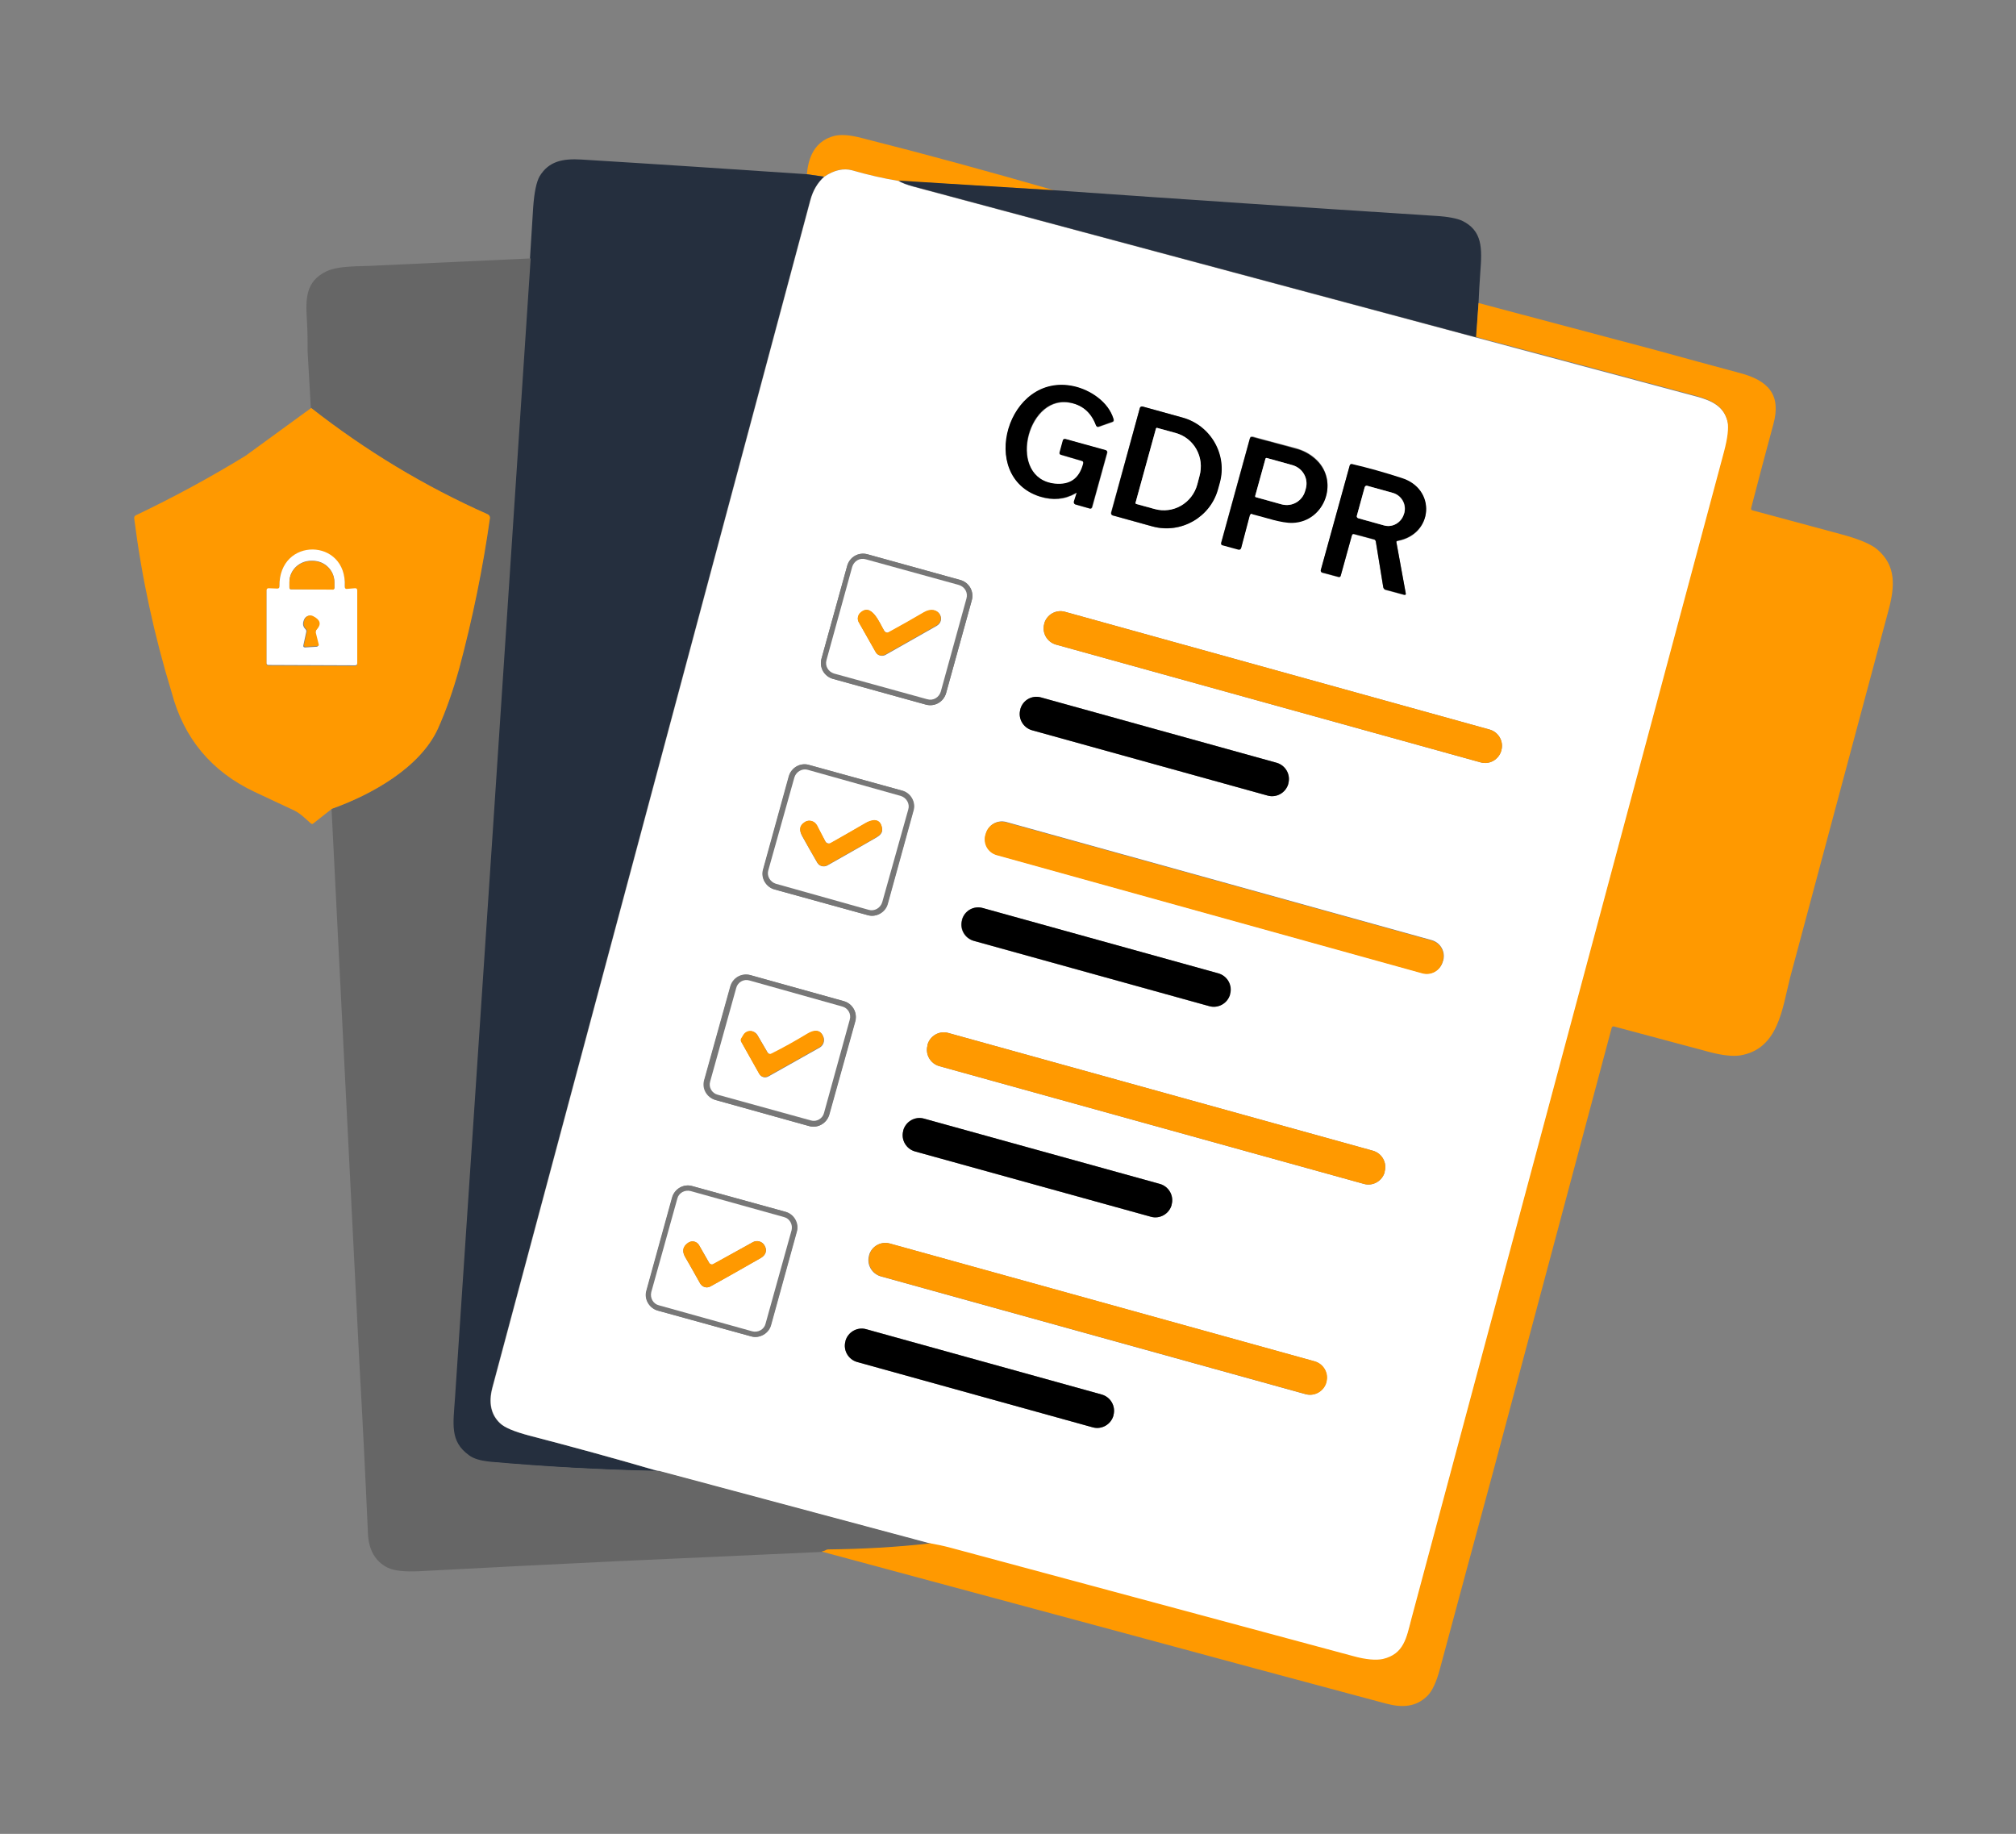 <svg xmlns="http://www.w3.org/2000/svg" xmlns:xlink="http://www.w3.org/1999/xlink" id="Livello_1" x="0px" y="0px" viewBox="0 0 564.9 513.8" style="enable-background:new 0 0 564.9 513.8;" xml:space="preserve"><rect x="0" y="0" width="564.9" height="513.8" fill="#808080" stroke="none"/><style type="text/css">	.st0{fill:#FF9900;}	.st1{fill:#252F3E;}	.st2{fill:#FFFFFF;}	.st3{fill:#666666;}	.st4{fill:#777777;}</style><path class="st0" d="M295.3,53.3l-43.5-2.6c-4.2-0.7-8.6-1.7-13.1-3c-2.3-0.7-4.9-0.1-7.7,1.8l-4.9-0.7c0.5-6,3.1-9.5,7.6-10.7  c1.9-0.5,4.5-0.3,7.9,0.6C259.4,43.2,277.3,48.1,295.3,53.3z"></path><path class="st1" d="M226,48.8l4.9,0.7c-1.8,1.6-3.1,3.8-3.9,6.6c-29.7,110.9-59.4,221.8-89.1,332.7c-1.1,4.2-0.4,7.5,2.1,9.9  c1.4,1.3,4.1,2.4,8.2,3.5c12,3.1,24.1,6.4,36.3,10c-16.1-0.4-32-1.2-47.7-2.6c-2.4-0.2-4.3-0.8-5.6-1.8c-5.5-3.9-4.4-8.7-3.9-16.1  c7.1-106.4,14.2-212.8,21.2-319.2c0.3-4.8,0.6-9.6,0.9-14.4c0.3-4.2,0.9-7.1,1.8-8.7c2.6-4.3,6.6-5,11.7-4.7  C184.2,46,205.2,47.4,226,48.8z"></path><path class="st2" d="M251.8,50.7c0.9,0.6,2.3,1.1,4.1,1.6c52.6,14.1,105.2,28.2,157.8,42.3c20.4,5.5,40.9,10.9,61.3,16.4  c4.6,1.2,8.2,2.8,9.2,7.5c0.4,1.7,0,4.5-1,8.2c-29.2,109-58.4,218-87.6,327c-1.4,5.3-2.1,9.9-8,11.3c-1.9,0.4-4.7,0.2-8.3-0.8  c-37.6-10.1-75.1-20.2-112.6-30.3c-2.2-0.6-4.2-1-5.9-1.3l-76.2-20.4c-12.3-3.6-24.4-6.9-36.3-10c-4.1-1.1-6.9-2.2-8.2-3.5  c-2.5-2.4-3.2-5.7-2.1-9.9c29.7-110.9,59.4-221.8,89.1-332.7c0.7-2.7,2-4.9,3.9-6.6c2.8-1.9,5.4-2.4,7.7-1.8  C243.2,49,247.6,50,251.8,50.7z M301.7,138.4l-0.7,2.2c-0.1,0.3,0.1,0.7,0.4,0.8l0,0l3.9,1.1c0.4,0.1,0.7,0,0.8-0.4l4.2-15.2  c0.1-0.3-0.1-0.7-0.4-0.7l0,0l-11.2-3.1c-0.4-0.1-0.6,0-0.8,0.4l-0.9,3.3c-0.1,0.4,0,0.6,0.4,0.7l5.8,1.7c0.4,0.1,0.5,0.4,0.4,0.8  c-1.1,4.2-3.8,6-7.9,5.6c-13.4-1.4-8.2-24.5,3.7-22.8c3.8,0.5,6.4,2.7,7.8,6.5c0.1,0.4,0.4,0.5,0.8,0.3l3.7-1.3  c0.4-0.1,0.5-0.4,0.4-0.8c-1.5-4.8-6.6-8.2-11.1-9.2c-18.7-4.1-27.1,25.4-9.5,30.9c3.6,1.1,6.9,0.8,9.9-0.9  C301.7,138,301.8,138,301.7,138.4z M319.4,114.3l-8.1,29.3c-0.1,0.3,0.1,0.7,0.4,0.8l11.2,3.1c7.9,2.2,16.1-2.5,18.3-10.4l0.5-1.8  c2.2-7.9-2.5-16.1-10.4-18.3l-11.2-3.1C319.9,113.8,319.5,114,319.4,114.3z M351,143.9c3.6,1,8,2.6,11.2,2.4c9.1-0.4,13.3-12,6.2-18  c-1.5-1.3-3.3-2.2-5.4-2.8c-4.1-1.1-8.1-2.1-11.9-3.2c-0.5-0.1-0.8,0-0.9,0.5l-8,29.1c-0.1,0.4,0,0.6,0.4,0.7l4.4,1.2  c0.4,0.1,0.7,0,0.8-0.5l2.4-9.1C350.4,144,350.6,143.8,351,143.9z M385.5,151.7l2.1,12.9c0.1,0.3,0.3,0.6,0.6,0.7l5.2,1.4  c0.4,0.1,0.5,0,0.5-0.4l-2.6-14.2c-0.1-0.3,0.1-0.5,0.3-0.5c10.1-1.8,10.8-14.5,1.1-17.6c-4.6-1.4-9.2-2.7-13.9-3.9  c-0.3-0.1-0.5,0-0.6,0.4l-8.1,29.3c-0.1,0.3,0.1,0.6,0.4,0.7l4.5,1.2c0.4,0.1,0.6,0,0.7-0.4l3.1-11.2c0.1-0.3,0.3-0.4,0.6-0.4  l5.6,1.5C385.3,151.2,385.4,151.4,385.5,151.7z M272.3,168.2c0.7-2.5-0.8-5-3.2-5.7l-26-7.2c-2.5-0.7-5,0.8-5.7,3.2l0,0l-7.2,26  c-0.7,2.5,0.8,5,3.2,5.7l26,7.2c2.5,0.7,5-0.8,5.7-3.2l0,0L272.3,168.2z M420.7,210.2c0.7-2.5-0.8-5.1-3.3-5.8l0,0l-119-33  c-2.5-0.7-5.1,0.8-5.8,3.3l0,0v0.1c-0.7,2.5,0.8,5.1,3.3,5.8l0,0l119,33C417.4,214.3,420,212.8,420.7,210.2  C420.7,210.3,420.7,210.3,420.7,210.2L420.7,210.2z M361,219.5c0.7-2.5-0.8-5.1-3.3-5.8l0,0l-66-18.3c-2.5-0.7-5.1,0.8-5.8,3.3v0.1  c-0.7,2.5,0.8,5.1,3.3,5.8l0,0l66,18.3c2.5,0.7,5.1-0.8,5.8-3.3V219.5z M256,227.1c0.7-2.4-0.8-5-3.2-5.6l-26.1-7.2  c-2.4-0.7-5,0.8-5.6,3.2l-7.2,26.1c-0.7,2.4,0.8,5,3.2,5.6l26.1,7.2c2.4,0.7,5-0.8,5.6-3.2L256,227.1z M404.4,269.1  c0.7-2.5-0.8-5-3.2-5.7l0,0L282,230.3c-2.5-0.7-5,0.8-5.7,3.2l-0.1,0.3c-0.7,2.5,0.8,5,3.2,5.7l0,0l119.2,33.1  c2.5,0.7,5-0.8,5.7-3.2L404.4,269.1z M344.6,278.5c0.7-2.5-0.8-5.1-3.3-5.8l0,0l-66-18.3c-2.5-0.7-5.1,0.8-5.8,3.3l0,0v0.1  c-0.7,2.5,0.8,5.1,3.3,5.8l0,0l66,18.3c2.5,0.7,5.1-0.8,5.8-3.3l0,0V278.5z M239.6,286.1c0.7-2.4-0.7-4.9-3.2-5.6l0,0l-26.2-7.3  c-2.4-0.7-4.9,0.7-5.6,3.2l0,0l-7.3,26.2c-0.7,2.4,0.7,4.9,3.2,5.6l0,0l26.2,7.3c2.4,0.7,4.9-0.7,5.6-3.2l0,0L239.6,286.1z   M388,328.2c0.7-2.5-0.8-5.1-3.3-5.8l0,0l-119-33c-2.5-0.7-5.1,0.8-5.8,3.3v0.2c-0.7,2.5,0.8,5.1,3.3,5.8l0,0l119,33  c2.5,0.7,5.1-0.8,5.8-3.3V328.2z M328.3,337.5c0.7-2.5-0.8-5.1-3.3-5.8l0,0l-66.1-18.3c-2.5-0.7-5.1,0.8-5.8,3.3l0,0v0.1  c-0.7,2.5,0.8,5.1,3.3,5.8l0,0l66.1,18.3c2.5,0.7,5.1-0.8,5.8-3.3l0,0V337.5z M223.3,345.1c0.7-2.4-0.8-5-3.2-5.6l-26.1-7.2  c-2.4-0.7-5,0.8-5.6,3.2l-7.2,26.1c-0.7,2.4,0.8,5,3.2,5.6l26.1,7.2c2.4,0.7,5-0.8,5.6-3.2L223.3,345.1z M371.6,387.2  c0.7-2.5-0.8-5.1-3.3-5.8l0,0l-119-33c-2.5-0.7-5.1,0.8-5.8,3.3l0,0v0.1c-0.7,2.5,0.8,5.1,3.3,5.8l0,0l119,33  C368.3,391.3,370.9,389.8,371.6,387.2C371.6,387.3,371.6,387.3,371.6,387.2L371.6,387.2z M312,396.5c0.7-2.5-0.8-5.1-3.3-5.8  l-66-18.3c-2.5-0.7-5.1,0.8-5.8,3.3v0.1c-0.7,2.5,0.8,5.1,3.3,5.8l66,18.3c2.5,0.7,5.1-0.8,5.8-3.3V396.5z"></path><path class="st1" d="M295.3,53.3c35.6,2.5,71.3,4.9,107.2,7.2c3.3,0.2,5.7,0.7,7.1,1.3c5.9,2.8,5.7,7.9,5.2,14.4  c-0.2,3-0.4,5.9-0.5,8.7l-0.6,9.6c-52.6-14.1-105.2-28.2-157.8-42.3c-1.8-0.5-3.2-1-4.1-1.6L295.3,53.3z"></path><path class="st3" d="M148.7,72.4c-7,106.5-14.1,212.9-21.2,319.2c-0.5,7.4-1.5,12.2,3.9,16.1c1.3,1,3.2,1.5,5.6,1.8  c15.7,1.4,31.6,2.3,47.7,2.6l76.2,20.4c-9.7,1.1-19.2,1.7-28.6,1.7c-0.3,0-0.6,0.1-0.9,0.3c-0.2,0.1-0.6,0.2-1,0.3l-57.4,2.6  c-18.5,0.9-36.9,1.8-55.4,2.8c-4.2,0.2-7.2-0.1-9-1c-3.4-1.7-5.3-4.9-5.5-9.6c-0.7-15.9-1.5-31.9-2.4-47.8l-7.8-155.2  c11-3.9,24.7-11.4,29.7-22.4c2.2-4.8,4.2-10.5,6-17c3.7-13.8,6.6-27.8,8.6-42.1c0.1-0.4-0.2-0.8-0.6-1  c-17.8-7.9-34.3-17.9-49.5-29.8l-0.9-15.8c0-2.6,0-5.5-0.2-8.8c-0.4-6.1-0.3-10.8,5.3-13.6c3.6-1.8,9.8-1.4,14.2-1.7L148.7,72.4z"></path><path class="st0" d="M414.3,84.9L464,98.1c7.5,2.1,15.4,4.2,23.5,6.4c8,2.1,11.7,6.1,9.4,14.4c-2.1,7.8-4.2,15.6-6.2,23.4  c-0.1,0.4,0,0.6,0.4,0.7c8.2,2.2,16.4,4.4,24.5,6.6c5.3,1.4,8.8,2.9,10.5,4.4c5.2,4.5,4.9,10.2,3.1,16.9  c-9.2,34.3-18.4,68.6-27.6,103c-2.2,8.6-3.2,20-14,21.8c-2.1,0.3-4.9,0-8.4-0.9c-9-2.4-17.9-4.8-26.9-7.2c-0.3-0.1-0.6,0-0.7,0.4  l-33.2,124.3c-4.9,18.1-9.9,36.5-14.9,55.2c-1,3.8-2.2,6.3-3.5,7.6c-3.2,3.2-7.1,3.4-11.6,2.2c-24.3-6.5-48.5-13-72.8-19.6l-85.4-23  c0.4-0.1,0.8-0.2,1-0.3c0.3-0.2,0.6-0.3,0.9-0.3c9.4-0.1,18.9-0.6,28.6-1.7c1.7,0.3,3.7,0.7,5.9,1.3c37.5,10.1,75.1,20.2,112.6,30.3  c3.6,1,6.4,1.2,8.3,0.8c5.9-1.4,6.6-5.9,8-11.3c29.2-109,58.4-218,87.6-327c1-3.8,1.3-6.5,1-8.2c-1-4.7-4.6-6.2-9.2-7.5  c-20.4-5.5-40.8-11-61.3-16.4L414.3,84.9z"></path><path d="M301.3,138.2c-3,1.7-6.3,2-9.9,0.9c-17.6-5.5-9.1-35,9.5-30.9c4.5,1,9.7,4.3,11.1,9.2c0.1,0.4,0,0.7-0.4,0.8l-3.7,1.3  c-0.4,0.1-0.6,0-0.8-0.3c-1.4-3.8-4-5.9-7.8-6.5c-11.9-1.7-17.1,21.4-3.7,22.8c4.2,0.4,6.8-1.4,7.9-5.6c0.1-0.4,0-0.7-0.4-0.8  l-5.8-1.7c-0.4-0.1-0.5-0.3-0.4-0.7l0.9-3.3c0.1-0.4,0.4-0.5,0.8-0.4l11.2,3.1c0.3,0.1,0.5,0.4,0.4,0.7l0,0L306,142  c-0.1,0.4-0.4,0.6-0.8,0.4l-3.9-1.1c-0.3-0.1-0.5-0.4-0.4-0.8l0,0l0.7-2.2C301.8,138,301.7,138,301.3,138.2z"></path><path d="M319.4,114.3c0.1-0.3,0.4-0.5,0.8-0.4l11.2,3.1c7.9,2.2,12.6,10.4,10.4,18.3l-0.5,1.8c-2.2,7.9-10.4,12.5-18.3,10.4  l-11.2-3.1c-0.3-0.1-0.5-0.4-0.4-0.8L319.4,114.3z M323.9,120.1l-5.7,20.7c-0.1,0.2,0.1,0.4,0.2,0.4l5.1,1.4  c5.2,1.4,10.5-1.7,12-6.9l0,0l0.6-2.3c1.5-5.3-1.6-10.7-6.7-12.1l0,0l-5.1-1.4C324.1,119.8,323.9,120,323.9,120.1z"></path><path class="st0" d="M87.2,114.3c15.2,11.9,31.7,21.9,49.5,29.8c0.4,0.2,0.6,0.6,0.6,1c-2,14.2-4.9,28.3-8.6,42.1  c-1.8,6.5-3.8,12.1-6,17c-5,10.9-18.7,18.5-29.7,22.4l-5.2,4.1c-0.2,0.2-0.5,0.2-0.7,0c-1.5-1.3-2.8-2.7-4.6-3.6  c-3.7-1.7-7.4-3.5-11.1-5.2c-12.1-5.7-19.9-15-23.3-27.9c-4.9-16-8.4-32.2-10.5-48.8c0-0.4,0.1-0.6,0.4-0.8  c10.7-5.1,21-10.7,30.8-16.7L87.2,114.3z M96.6,164.5c0.7-13.6-18.6-14-18.3,0c0,0.4-0.2,0.6-0.6,0.6l-2.4-0.1  c-0.4,0-0.6,0.2-0.6,0.6V186c0,0.3,0.2,0.5,0.5,0.5l24.3,0.1c0.4,0,0.6-0.2,0.6-0.6v-20.4c0-0.4-0.2-0.6-0.6-0.6l-2.4,0.2  C96.8,165.1,96.6,164.9,96.6,164.5C96.6,164.6,96.6,164.6,96.6,164.5z"></path><path class="st2" d="M323.9,120.1c0.1-0.2,0.2-0.3,0.4-0.2l5.1,1.4c5.2,1.4,8.2,6.8,6.7,12.1l0,0l-0.6,2.3c-1.4,5.3-6.8,8.4-12,6.9  l0,0l-5.1-1.4c-0.2-0.1-0.3-0.2-0.2-0.4L323.9,120.1z"></path><path d="M350.2,144.4l-2.4,9.1c-0.1,0.4-0.4,0.6-0.8,0.5l-4.4-1.2c-0.4-0.1-0.5-0.3-0.4-0.7l8-29.1c0.1-0.5,0.4-0.6,0.9-0.5  c3.9,1,7.9,2.1,11.9,3.2c2.1,0.5,3.9,1.5,5.4,2.8c7.1,6.1,2.9,17.7-6.2,18c-3.2,0.1-7.5-1.5-11.2-2.4  C350.6,143.8,350.4,144,350.2,144.4z M354.6,128.5l-2.9,10.5c0,0.1,0,0.3,0.2,0.3l7.2,2c2.9,0.8,5.8-0.9,6.6-3.7l0,0l0.2-0.7  c0.8-2.8-0.9-5.8-3.8-6.6l-7.2-2C354.8,128.3,354.7,128.4,354.6,128.5z"></path><path class="st2" d="M354.6,128.5c0-0.1,0.2-0.2,0.3-0.2l7.2,2c2.9,0.8,4.6,3.7,3.8,6.6l-0.2,0.7c-0.8,2.8-3.7,4.5-6.6,3.7l0,0  l-7.2-2c-0.1,0-0.2-0.2-0.2-0.3L354.6,128.5z"></path><path d="M385,151.1l-5.6-1.5c-0.3-0.1-0.5,0-0.6,0.4l-3.1,11.2c-0.1,0.4-0.3,0.5-0.7,0.4l-4.5-1.2c-0.3-0.1-0.5-0.4-0.4-0.7  l8.1-29.3c0.1-0.3,0.3-0.4,0.6-0.4c4.7,1.1,9.3,2.4,13.9,3.9c9.8,3,9,15.7-1.1,17.6c-0.3,0.1-0.4,0.2-0.3,0.5l2.6,14.2  c0.1,0.4-0.1,0.5-0.5,0.4l-5.2-1.4c-0.3-0.1-0.5-0.3-0.6-0.7l-2.1-12.9C385.4,151.4,385.3,151.2,385,151.1z M382.4,136.5l-2.2,8  c-0.1,0.3,0.1,0.6,0.4,0.7l0,0l7.2,2c2.4,0.7,4.9-0.8,5.6-3.2l0,0l0.1-0.3c0.7-2.4-0.7-4.9-3.2-5.6l-7.2-2  C382.8,136,382.5,136.2,382.4,136.5z"></path><path class="st2" d="M382.4,136.5c0.1-0.3,0.4-0.5,0.7-0.4l7.2,2c2.4,0.7,3.8,3.2,3.2,5.6l-0.1,0.3c-0.7,2.4-3.2,3.9-5.6,3.2l0,0  l-7.2-2c-0.3-0.1-0.5-0.4-0.4-0.7l0,0L382.4,136.5z"></path><path class="st2" d="M97.1,165l2.4-0.2c0.4,0,0.6,0.2,0.6,0.6v20.4c0,0.4-0.2,0.6-0.6,0.6l-24.3-0.1c-0.3,0-0.5-0.2-0.5-0.5v-20.4  c0-0.4,0.2-0.6,0.6-0.6l2.4,0.1c0.4,0,0.6-0.2,0.6-0.6c-0.2-14,19-13.6,18.3,0C96.6,164.8,96.8,165,97.1,165  C97,165,97.1,165,97.1,165z M81.5,165.1h11.8c0.2,0,0.4-0.2,0.4-0.4l0,0v-1.6c0-3.3-2.7-6-6.1-6h-0.4c-3.4,0-6.1,2.7-6.1,5.9l0,0  v1.6C81.1,164.9,81.3,165.1,81.5,165.1L81.5,165.1z M88.7,176.3c1.2-1.5,0.8-2.7-1.2-3.6c-0.8-0.4-1.8-0.1-2.2,0.7  c-0.6,1.2-0.5,2.1,0.3,2.9c0.2,0.2,0.3,0.5,0.2,0.8l-0.8,3.7c-0.1,0.4,0.1,0.6,0.5,0.6l3.2-0.2c0.3,0,0.5-0.2,0.4-0.5l-0.8-3.2  C88.4,176.9,88.5,176.6,88.7,176.3z"></path><path class="st4" d="M265.1,194.2c-0.7,2.5-3.2,3.9-5.7,3.2l0,0l-26-7.2c-2.5-0.7-3.9-3.2-3.2-5.7l7.2-26c0.7-2.5,3.2-3.9,5.7-3.2  l0,0l26,7.2c2.5,0.7,3.9,3.2,3.2,5.7L265.1,194.2z M270.9,167.7c0.5-1.6-0.5-3.3-2.1-3.8l-26.1-7.2c-1.6-0.5-3.3,0.5-3.8,2.1  l-7.2,26.1c-0.5,1.6,0.5,3.3,2.1,3.8l26.1,7.2c1.6,0.5,3.3-0.5,3.8-2.1L270.9,167.7z"></path><path class="st2" d="M263.6,193.8c-0.5,1.6-2.1,2.6-3.8,2.1l-26.1-7.2c-1.6-0.5-2.6-2.1-2.1-3.8l7.2-26.1c0.5-1.6,2.1-2.6,3.8-2.1  l26.1,7.2c1.6,0.5,2.6,2.1,2.1,3.8L263.6,193.8z M247.8,176.8c-1.2-1.9-3.7-8.5-6.9-4.8c-0.6,0.7-0.7,1.6-0.2,2.4l4.7,8.3  c0.5,1,1.8,1.3,2.7,0.8l0,0c4.6-2.6,9.4-5.3,14.3-8.1c2.9-1.6,0.6-6.1-3.4-3.8c-3.3,1.9-6.6,3.8-9.9,5.6  C248.6,177.4,248.1,177.2,247.8,176.8z"></path><path class="st0" d="M81.5,165.1c-0.2,0-0.4-0.2-0.4-0.4l0,0v-1.6c0-3.3,2.8-5.9,6.1-5.9l0,0h0.4c3.4,0,6.1,2.7,6.1,6v1.6  c0,0.2-0.2,0.4-0.4,0.4l0,0L81.5,165.1z"></path><path class="st0" d="M247.8,176.8c0.3,0.4,0.8,0.6,1.2,0.3c3.3-1.8,6.7-3.7,9.9-5.6c4-2.3,6.3,2.2,3.4,3.8  c-4.9,2.8-9.7,5.5-14.3,8.1c-1,0.5-2.2,0.2-2.7-0.8l0,0l-4.7-8.3c-0.4-0.8-0.3-1.7,0.2-2.4C244.2,168.3,246.6,174.9,247.8,176.8z"></path><path class="st0" d="M298.4,171.4l119,33c2.5,0.7,4,3.3,3.3,5.8v0.1c-0.7,2.5-3.3,4-5.8,3.3l-119-33c-2.5-0.7-4-3.3-3.3-5.8v-0.1  C293.3,172.2,295.9,170.7,298.4,171.4z"></path><path class="st0" d="M88.5,177.3l0.8,3.2c0.1,0.3,0,0.5-0.4,0.5l-3.2,0.2c-0.4,0-0.6-0.2-0.5-0.6L86,177c0.1-0.3,0-0.6-0.2-0.8  c-0.8-0.7-0.9-1.7-0.3-2.9c0.4-0.8,1.4-1.1,2.2-0.7c2,1,2.4,2.2,1.2,3.6C88.5,176.6,88.4,176.9,88.5,177.3z"></path><path d="M291.7,195.4l66,18.3c2.5,0.7,4,3.3,3.3,5.8v0.1c-0.7,2.5-3.3,4-5.8,3.3l-66-18.3c-2.5-0.7-4-3.3-3.3-5.8v-0.1  C286.6,196.1,289.2,194.7,291.7,195.4z"></path><path class="st4" d="M248.7,253.2c-0.7,2.4-3.2,3.9-5.6,3.2l-26.1-7.2c-2.4-0.7-3.9-3.2-3.2-5.6l7.2-26.1c0.7-2.4,3.2-3.9,5.6-3.2  l26.1,7.2c2.4,0.7,3.9,3.2,3.2,5.6L248.7,253.2z M254.5,226.8c0.5-1.6-0.5-3.3-2.1-3.8l-26-7.3c-1.6-0.5-3.3,0.5-3.8,2.1l0,0  l-7.3,26c-0.5,1.6,0.5,3.3,2.1,3.8l26,7.3c1.6,0.5,3.3-0.5,3.8-2.1l0,0L254.5,226.8z"></path><path class="st2" d="M247.2,252.8c-0.5,1.6-2.2,2.6-3.8,2.1l0,0l-26-7.3c-1.6-0.5-2.6-2.2-2.1-3.8l7.3-26c0.5-1.6,2.2-2.6,3.8-2.1  l0,0l26,7.3c1.6,0.5,2.6,2.2,2.1,3.8L247.2,252.8z M231.3,235.8l-2.5-4.6c-0.6-1.1-2.1-1.6-3.2-0.9l-0.1,0.1c-1.6,1-1.5,2.4-0.7,3.9  c1.4,2.5,2.8,5,4.2,7.4c0.6,1,1.8,1.3,2.8,0.8c4.4-2.5,8.7-4.9,13-7.4c1.4-0.8,2.8-1.5,2.3-3.3c-0.6-2.7-3-2.1-4.8-1  c-3.2,1.8-6.4,3.7-9.6,5.5C232.2,236.4,231.6,236.3,231.3,235.8C231.4,235.8,231.3,235.8,231.3,235.8z"></path><path class="st0" d="M231.3,235.8c0.3,0.5,0.9,0.7,1.4,0.4l0,0c3.2-1.8,6.4-3.6,9.6-5.5c1.8-1.1,4.2-1.7,4.8,1  c0.4,1.8-0.9,2.5-2.3,3.3c-4.3,2.5-8.7,4.9-13,7.4c-1,0.6-2.3,0.2-2.8-0.8c-1.4-2.4-2.8-4.8-4.2-7.4c-0.9-1.6-0.9-2.9,0.7-3.9  c1.1-0.7,2.6-0.4,3.3,0.7l0.1,0.1L231.3,235.8z"></path><path class="st0" d="M281.9,230.4l119.2,33.1c2.5,0.7,3.9,3.2,3.2,5.7l-0.1,0.3c-0.7,2.5-3.2,3.9-5.7,3.2l-119.2-33.1  c-2.5-0.7-3.9-3.2-3.2-5.7l0.1-0.3C276.9,231.1,279.4,229.7,281.9,230.4z"></path><path d="M275.4,254.4l66,18.3c2.5,0.7,4,3.3,3.3,5.8v0.1c-0.7,2.5-3.3,4-5.8,3.3l-66-18.3c-2.5-0.7-4-3.3-3.3-5.8v-0.1  C270.3,255.1,272.9,253.7,275.4,254.4z"></path><path class="st4" d="M232.4,312.3c-0.7,2.4-3.2,3.8-5.6,3.2l0,0l-26.2-7.3c-2.4-0.7-3.8-3.2-3.2-5.6l0,0l7.3-26.2  c0.7-2.4,3.2-3.8,5.6-3.2l0,0l26.2,7.3c2.4,0.7,3.8,3.2,3.2,5.6l0,0L232.4,312.3z M238.1,285.7c0.4-1.6-0.5-3.3-2.1-3.7l-26.1-7.2  c-1.6-0.4-3.3,0.5-3.7,2.1l0,0l-7.3,26.2c-0.4,1.6,0.5,3.3,2.1,3.7l26.1,7.2c1.6,0.4,3.3-0.5,3.7-2.1l0,0L238.1,285.7z"></path><path class="st2" d="M230.9,311.8c-0.4,1.6-2.1,2.6-3.7,2.1l0,0l-26.1-7.2c-1.6-0.4-2.6-2.1-2.1-3.7l7.3-26.2  c0.4-1.6,2.1-2.6,3.7-2.1l0,0l26,7.3c1.6,0.4,2.6,2.1,2.1,3.7L230.9,311.8z M215.1,294.9l-2.8-4.8c-0.6-1.1-2-1.5-3.1-0.9  c-0.3,0.2-0.6,0.4-0.8,0.8l-0.6,1c-0.2,0.3-0.2,0.7,0,1l5,8.9c0.5,0.9,1.6,1.2,2.5,0.7l0,0l14.4-8.1c1-0.6,1.4-1.7,1.1-2.8  c-0.8-2.4-2.7-2.1-4.5-1c-3.3,2-6.6,3.9-10.1,5.6C215.7,295.4,215.3,295.3,215.1,294.9z"></path><path class="st0" d="M216.1,295.2c3.4-1.7,6.8-3.6,10.1-5.6c1.8-1.1,3.7-1.4,4.5,1c0.3,1.1-0.1,2.2-1.1,2.8l-14.4,8.1  c-0.9,0.5-2,0.2-2.5-0.7l0,0l-5-8.9c-0.2-0.3-0.2-0.7,0-1l0.6-1c0.7-1.1,2.1-1.4,3.1-0.7c0.3,0.2,0.6,0.5,0.8,0.8l2.8,4.8  C215.3,295.3,215.7,295.4,216.1,295.2z"></path><path class="st0" d="M265.7,289.4l119,33c2.5,0.7,4,3.3,3.3,5.8v0.2c-0.7,2.5-3.3,4-5.8,3.3l-119-33c-2.5-0.7-4-3.3-3.3-5.8v-0.2  C260.6,290.2,263.2,288.7,265.7,289.4z"></path><path d="M258.9,313.4l66.1,18.3c2.5,0.7,4,3.3,3.3,5.8v0.1c-0.7,2.5-3.3,4-5.8,3.3l-66.1-18.3c-2.5-0.7-4-3.3-3.3-5.8v-0.1  C253.8,314.2,256.4,312.7,258.9,313.4z"></path><path class="st4" d="M216,371.2c-0.7,2.4-3.2,3.9-5.6,3.2l-26.1-7.2c-2.4-0.7-3.9-3.2-3.2-5.6l7.2-26.1c0.7-2.4,3.2-3.9,5.6-3.2  l26.1,7.2c2.4,0.7,3.9,3.2,3.2,5.6L216,371.2z M221.8,344.6c0.4-1.6-0.5-3.2-2.1-3.7l-26.2-7.3c-1.6-0.4-3.2,0.5-3.7,2.1l-7.3,26.2  c-0.4,1.6,0.5,3.2,2.1,3.7l0,0l26.2,7.3c1.6,0.4,3.2-0.5,3.7-2.1L221.8,344.6z"></path><path class="st2" d="M214.5,370.9c-0.4,1.6-2.1,2.5-3.7,2.1l-26.2-7.3c-1.6-0.4-2.5-2.1-2.1-3.7l0,0l7.3-26.2  c0.4-1.6,2.1-2.5,3.7-2.1l26.2,7.3c1.6,0.4,2.5,2.1,2.1,3.7L214.5,370.9z M198.7,353.8l-2.8-4.9c-0.6-1-1.9-1.4-2.9-0.8  c-0.1,0-0.1,0.1-0.2,0.1c-1.5,1.1-1.7,2.4-0.8,4c1.5,2.5,2.8,5,4.2,7.4c0.6,1,1.8,1.4,2.9,0.8l0,0c4.6-2.6,9.2-5.2,14-7.9  c1.5-0.9,2-2.2,1.1-3.6c-0.6-1.1-2.1-1.5-3.2-0.9l-11.1,6.2C199.5,354.4,198.9,354.3,198.7,353.8z"></path><path class="st0" d="M198.7,353.8c0.3,0.4,0.8,0.6,1.2,0.3L211,348c1.1-0.6,2.5-0.2,3.2,0.9c0.8,1.5,0.4,2.8-1.1,3.6  c-4.7,2.7-9.4,5.4-14,7.9c-1,0.6-2.3,0.2-2.9-0.8l0,0c-1.3-2.4-2.7-4.8-4.2-7.4c-0.9-1.6-0.8-2.9,0.8-4c1-0.7,2.3-0.5,3,0.5  c0,0.1,0.1,0.1,0.1,0.2L198.7,353.8z"></path><path class="st0" d="M249.4,348.4l119,33c2.5,0.7,4,3.3,3.3,5.8v0.1c-0.7,2.5-3.3,4-5.8,3.3l-119-33c-2.5-0.7-4-3.3-3.3-5.8v-0.1  C244.2,349.2,246.8,347.7,249.4,348.4z"></path><path d="M242.7,372.4l66,18.3c2.5,0.7,4,3.3,3.3,5.8v0.1c-0.7,2.5-3.3,4-5.8,3.3l-66-18.3c-2.5-0.7-4-3.3-3.3-5.8v-0.1  C237.6,373.2,240.2,371.7,242.7,372.4z"></path></svg>